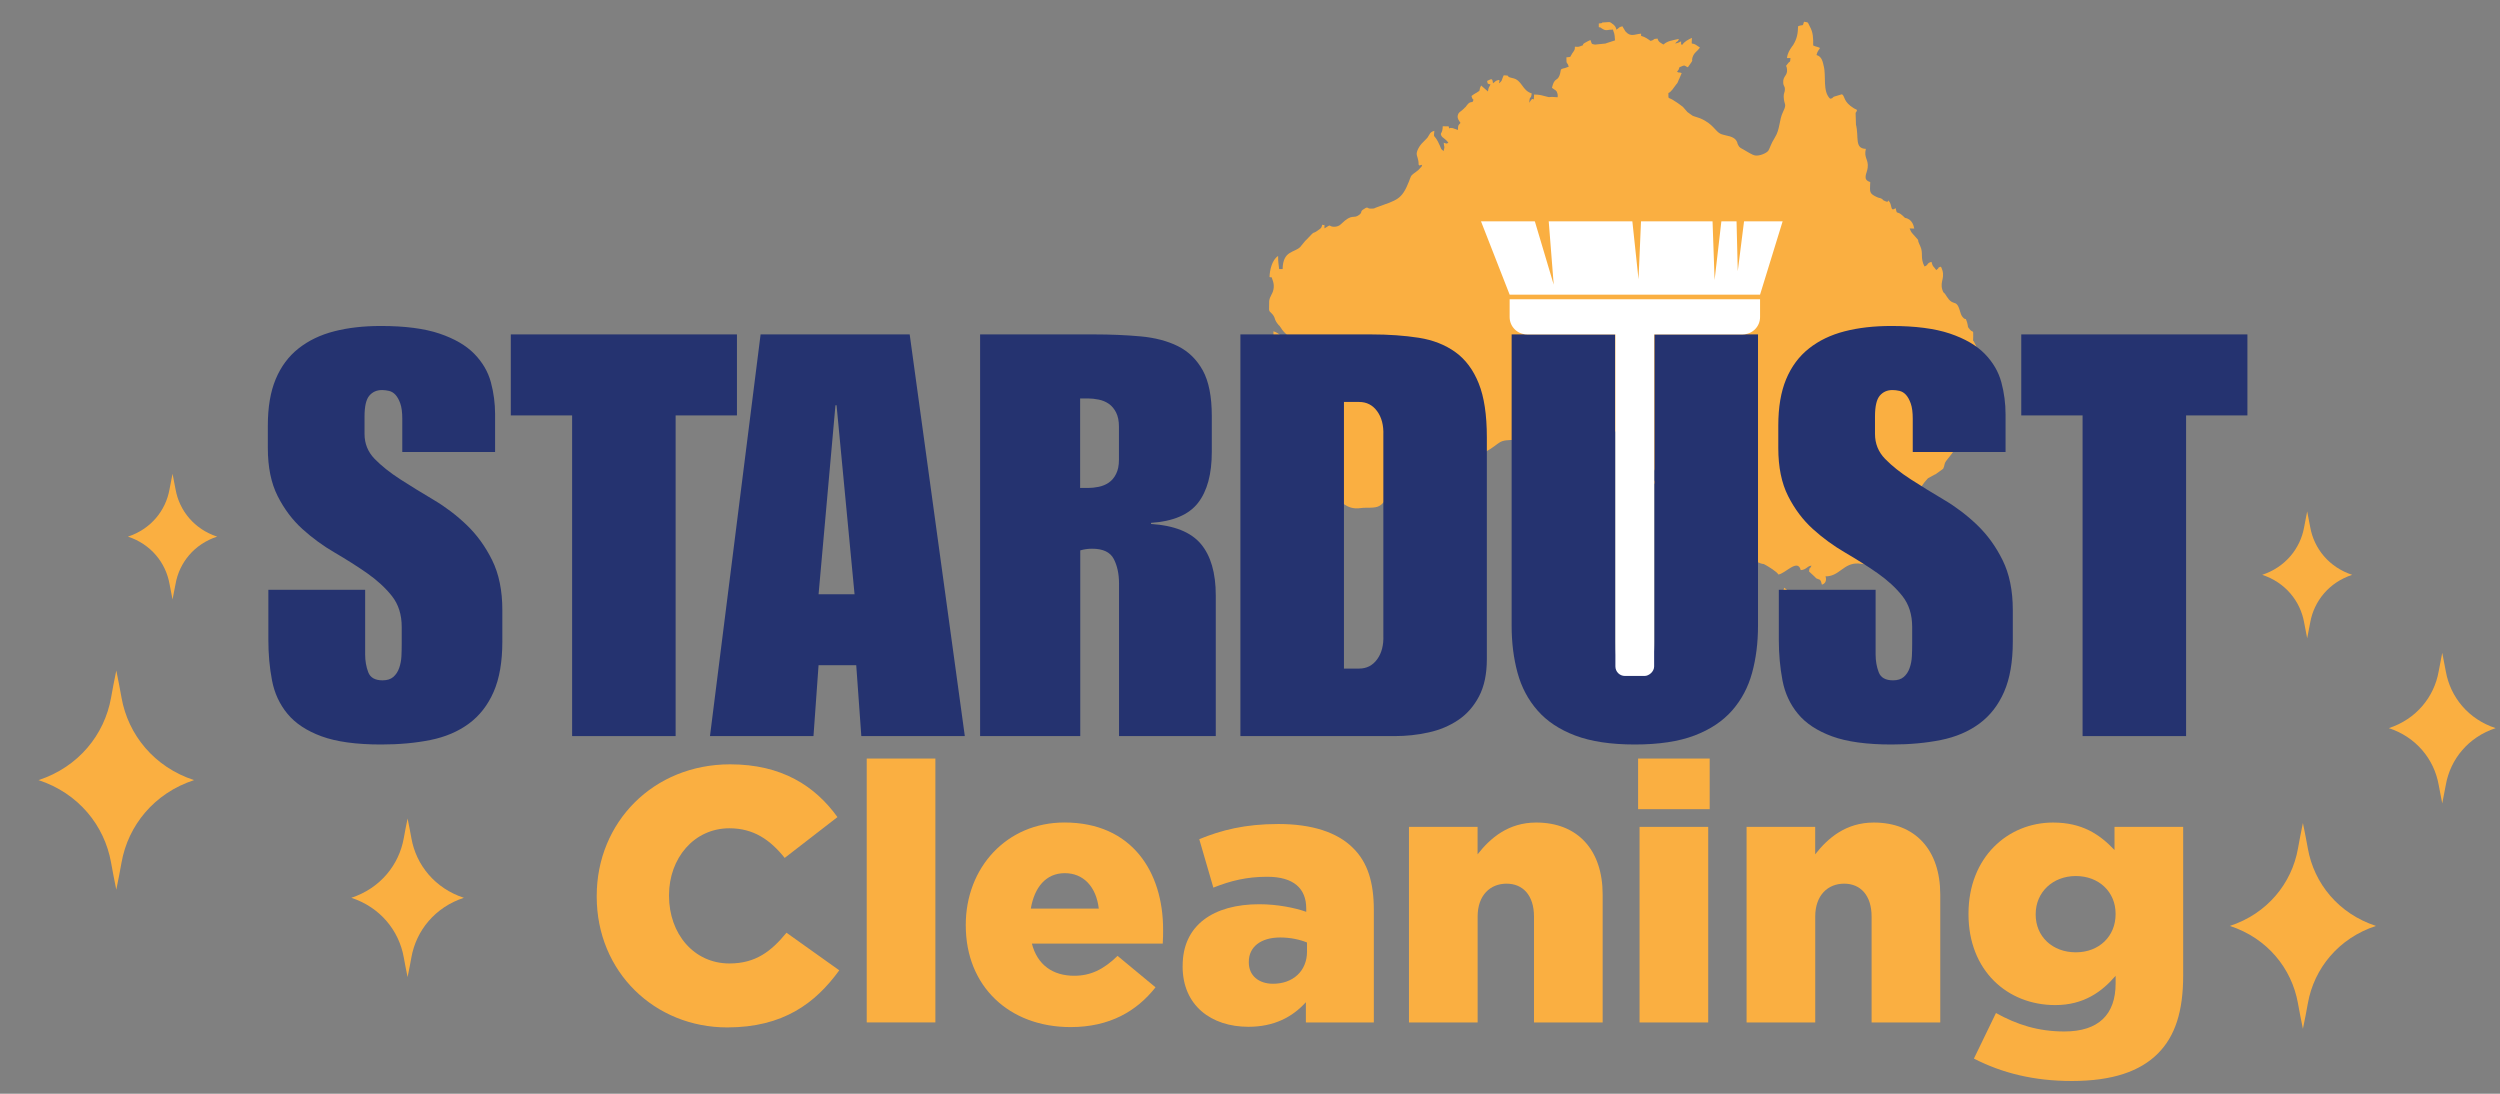 <?xml version="1.0" encoding="UTF-8"?>
<svg id="Layer_1" xmlns="http://www.w3.org/2000/svg" viewBox="0 0 609.88 266.82">
  <rect x="0" y="0" width="609.88" height="266.82" fill="#808080" stroke="none"/>
  <defs>
    <style>
      .cls-1 {
        fill: #fff;
      }

      .cls-2 {
        fill: #253370;
      }

      .cls-3 {
        fill: #faaf41;
      }
    </style>
  </defs>
  <path class="cls-3" d="M409.77,16.38c1.49-.7,1.1-.28,1.99.03,1.77-2.51.73-.92,1.13-2.39.36-1.22,1.21-1.5,1.81-2.43l-1.05-.69c-1.17-.65-.94.45-.91-1.66-.94.45-1.79.86-2.35,1.7-.29-.38-.3.59-.28-.85-.6.29-.68.37-1.45.53.86-1.09.46,0,.91-1.13-1.95.44-2.67.47-3.79,1.38-.71-.52-1.13-.48-1.42-1.46-1.44.11-.38.21-1.7.57-.75-.52-1.3-.95-2.31-1.22v-.55c-1.52.1-2.54.94-3.83-.56-.08-.09-.62-1.07-.74-1.24-1.06.28-.6.29-1.45.83-.16-.68-.32-1.02-1.25-1.63-.46-.3-.13-.13-.59-.22l-1.61.1c-.21.08.42.13-.85.24v.89c1.08.27.07-.04.79.35.08.04.13.09.21.13.04,0,.08.09.17.09.84.39.93.01,2.28.03.28,1.1.37.47.51,2.63l-2.12.69s-.13.08-.17.08l-2.58.26c-1.1-.14-.72-.26-1.13-1.12-.21.08-.51.25-.77.37l-.73.41c-.85.62.42.26-.98.75-.51.2-.72.12-1.31.11-.01.76-.01.72-.66,1.64-.6.88-.05.84-1.41.95-.03,2.07.2.89.56,2.29l-.94.33c-1.44.32-.77.33-1.29,1.76-.57,1.56-1.23.41-1.86,3.06.92.65,1.13.65,1.29,1.24.16.47.12.59.11,1.06-2.75-.25-1.52.15-2.54-.12-1.22-.31-1.73-.53-3.21-.55-.07,2.11-.09.68-.61,1.22-.04.04-.09.08-.13.12l-.43.67c.07-1.99.43-.59.58-2.28-2.4-.71-2.28-3.29-4.73-3.75-1.98-.41,0-.59-2.1-.66-.52,1.05-.23,1.27-1.17,1.97.32-1.35.18-.42.01-.85-1.06.24-.64.29-1.45.82-.15-1.31-.32-1.1-1.43-.57.2.85-.05.59.83.86-.35.67-.52.75-.62,1.72l-1.67-1.46c-.78,1.47.16.97-1.13,1.76l-.38.21c-.38.21-.47.33-.85.58.4,1.57.76.31.28,1.44-.97.11-1.06.41-1.75,1.29-.04,0-.09.08-.13.08-.04.08-.17.21-.22.25-.13.12-.34.29-.47.42-.43.37-.94.54-1.08,1.42-.05.68.32,1.11.69,1.66-.64.75-.56.5-.62,1.73l-1.26-.44c-1.31-.31-.64.71-1.01-.44l-1.44-.02c-.03,1.95-.74,1.47-.33,2.32.29.55,1.05.73,1.71,1.72-.72.29-.26.21-1.14-.02.11,1.52.33.51-.03,2.03-.88-.65-.42-.47-1.4-2.35-.99-1.83-1.05-.65-.85-2.59-1.19.32-1.11.91-1.72,1.71l-1.42,1.46c-.52.58-1.08,1.55-1.17,2.27-.05.84.49,1.32.47,2.84.46.26-.55.29.85.01-.18.63-.05.34-.43.75-.04.04-.21.25-.26.29-.43.46-.17.17-.47.42l-.47.37s-.13.08-.17.12l-.34.25c-.73.58-.56.67-.91,1.43l-.13.38c-1.8,4.54-2.86,4.53-8,6.4-.98.32.04.21-1.06.28-1.4.11-.75-.69-1.95.1-1.11.66-.22.67-1.16,1.42-1.45,1.12-1.64-.49-4.39,2.22-.47.5-1.11.7-1.79.69-1.48-.06-.37-.85-2.29.39-.1-1.52.3-.54-.54-.9-.27.93-.22.76-.99,1.34-1.75,1.29-.33-.39-2.87,2.33-.04.04-.21.21-.3.29l-.9,1.09s-.17.25-.26.33c-1.38,1.5-4.28.83-4.35,5.44h-.85c-.11-1.2-.27-1.58-.25-3.19-1.49.95-2.04,3.44-2.1,5.13.93.35.26-.46.75.73.49,1.28.34,2.5-.26,3.55-.3.59-.48.97-.57,1.56l-.03,2.07c.07.68.25.47.91,1.28.79,1.07.2,1.06,1.44,2.56.04.04.13.09.17.13.33.43.37.55.7,1.02,1.12,1.5,1.6.74,1.55,4.17h-.59c-.36-1.79-1.39-3.33-3.12-3.82-.04,2.66.71.9.85,2.89-.67-.43-.29-.34-1.13-.57-.15,1.48.25.51-.6.84,1.82,2.82,4.72,3.92,5.39,7.52.27,1.61,1.95,2.48,2.52,3.84.33.77-.13.17.45.94.29.34.54.52.88.86.67.81.74,1.24.94,2.51.88,6.1,4.55,7.42,4.87,11.07v2.16c-.22,1.27.16,1.06.44,2.33.28,1.15-.19,1.69-.46,2.66-.85-.01-1.01-.14-1.69-.28-.03,2.07-.14,3.97,1.72,3.96,2.41,0,3.21,3.01,7.2,2.39,1.23-.19,3.3.13,4.41-.49,1.15-.66,1.29-1.33,1.72-1.79.04-.04.09-.08.13-.13l.43-.46s.21-.25.26-.29l.85-.5c.68-.07,1.73.03,2.04-.98,0,0,.05-.47.05-.55.45-1.6,2.73-1.53,4.22-2.01l3.3-.42c.25,0,.34.05.68.05,1.06-.07-.29-.17.76-.16l.42.13s.08.04.13.09c1.01.48-.76.24,1.05.4.26-.63.61-.96,2.42-.9,1.23.02,3.33.94,4.31-2.94.14-.59.14-.97.57-1.47.73-.84,1.19-.45,2.34-1.11,4.61-2.6,2.84-3.09,8.04-3.1,2.03-.01,3.78-.92,5.52-1.61,3.4-1.3,3.08-2.28,8.32-2.21,1.82-.02,1.99-.18,3.3-.42,1.27-.19,3.78,1.87,4.74,2.52,1.66-.4.78-1.17,2.79.13,1.22.74,2.07.49,3.5.85.37.89.13.04-.02,1.44.93-.2.94-.37,1.73.03-.26.63-.56.42-.74,1.05l.57,1.66c.71.64,1.27-.02,1.97.92.58.73.45,1.23,1.49,2.56.62.77.82,1.7.89,2.81-.04,0-.13-.04-.13,0s-.13.04-.13.04c-.04,0-.13.04-.17.04l-.73.75c1.73.19,1.25,1.29,2.81,1.69.55.09.04-.04.59.14,0,0,.08.13.59.26l-.19-1.14c-.2-.89.14-1.14,1.74-3.1,1.08-1.34,3.06-1.31,3.89-2.78.48-.88.61-1.47,1.3-2.14.73-.75.21.3.65-.8.33.39-.12-.21.37.47.25.34.29.38.45.68-.85.07-.72.12-1.15.53.57,1.32.62,1.15-.07,1.94-1.08,1.3-1.57,3.02-1.5,4.5.02,1.69-.4,1.31-2.01,1.28-.27,1.05-.48.8-.62,2.02,1.1-.07,1.32-.36,2.04-.56,1.23-.28,1.34.7,2.04-.82l1.19-3.45.54.9c.04.08.04.17.08.21l.21.38s.08.13.08.17c1.56,3.28-1.11,3.33-1.3,5.23l-1.44-.02v-.85c-1.55-.02-2.36.18-3.51.5-2.12.52-1.2,1-.54,2.02,4.02.06,2.71-.3,5-.65.93-.16,1.01.14.48-1.01,1.27.02,1.7-.23,2.88-.51.04.04.13.04.17.13,0,.09.13.09.17.13,1.75,1.55,3.63,3.56,2.79,6.17,0,.04-.04.13-.05.17l-.1,1.44c.2.85.78,1.28,1.2,1.84l1.15,1.96c.88.98,2.19.58,3.19,1.74l.79.94c.85-.28.85-.62,1.74-.36l.63.26c.08.04.17.04.25.09.76.22.38-.04,1.09.35.55.3,2.89,1.69,3.14,2.33,1.61-.1,4.75-4.03,5.47-1.06,1.44-.11,1.49-.99,2.64-1.1l-.22.38c-.39.84-.2-.51-.39,1.05l1.34,1.24c.08.09.37.39.42.43l.88.35c.29.26.37.72.49,1.19.93-.24,1.2-1.17.88-2.02,3.38.05,4.4-3.32,8-3.14,2.32.16,4.13.86,5.84-.47l.6-.79c.44-1.01.02-1.27.2-2.15l1.58-4.16c1.23-3.11,2.37-3.14,3.1-3.68.86-.71.21-.21.31-.76v-.21s.18-.76.18-.76c.44-1.09.75-2.06,1.6-2.73,1.71-1.37,1.01-2.35,3.58-5.07l1.66-.91c.09-.04.13-.08.21-.08l1.84-1.33s.04-.13.09-.21c.31-.63.14-1.01.62-1.68,1.12-1.51,2.75-2.96,2.83-5.41.02-1.52,1.96-4.29,2.5-6.01.31-.88.53-1.3.96-1.97.82-1.26.97-2.48.78-4.09-.18-2.03-.67-3.1-.94-4.79-.32-1.23-.53,1.22.26-.38.09-.21.13-.17.18-.59.23-1.52-.1-2.2.39-3.8.44-1.43.68-.33.03-1.73-.53-1.15-.38.12-.36-1.7.02-1.65-.03-.8-.7-1.49-.87-.94-.45-.77-.78-1.83-.53-1.66-.17-.21-1.16-1.41-.66-.81-.64-2.63-1.6-3.24l-.5-.18c-1.05-.31-1.5-1.21-2.13-2.15-.37-.51-.34-.05-.66-1.02-.69-2.17.97-2.99-.34-5.63-1.15.36-.04.04-1.15.83-.62-.94-.84-.69-1.16-2-1.27.32-.64.75-1.71,1.12-1.11-2.17-.21-3.22-1.03-4.96-1.31-2.73.6-.2-1.86-3.03-.42-.43-.5-.81-.74-1.28l1.14.02c-.2-1.06-.65-1.96-1.57-2.39-.84-.39-.42.08-1.01-.52-.04,0-.08-.09-.13-.13l-.63-.52c-1-.65-.85.16-1.2-1.41l-.38.21s-.13.04-.17.08c-.64.16-.41-1.15-.99-1.87-.66-.9.25.55-1.22-.23-.8-.39.04,0-.46-.35-.42-.3-.25-.17-.59-.3l-.5-.13c-2.35-1.01-1.93-1.38-1.89-3.79-2.02-.58-.77-2.13-.63-3.43.28-2.11-.98-2.38-.44-4.66-2.83-.08-1.65-2.86-2.41-5.91l-.09-2.79c.14-.59.04.25.35-.8l-.76-.39c-2.68-1.65-2.11-2.91-2.91-3.43l-2,.6c-.6.41,0,.3-.9.49-1.88-1.8-.93-5.51-1.54-7.89-.24-1.02-.43-2.42-1.78-2.77.22-.89.48-1.14.87-1.72-.67-.35-1.01-.27-1.68-.62.03-1.82,0-3.17-.82-4.62-.54-.94-.15-1.02-1.42-1.16-.36,1.35-.22.55-1.45,1.12-.02,1.65-.25,3-1.12,4.42,0,.04-.09.13-.09.17l-.26.33c-.6.88-1.12,1.68-1.23,2.82h.85c-.1,1.32-.09.56-.65,1.36-.78,1.13-.34-.09-.19,1.44.15,1.52-1.04,1.59-.93,3.2.07,1.06.45.73.4,1.74,0,.59-.31.84-.28,1.65.05,2.16.87,1.62-.14,3.68-1.05,2.14-.69,4.22-2.04,6.36-.95,1.51-1.18,2.52-1.53,3.11-.43.67-2.22,1.41-3.27,1.22-.72-.1-2.18-1.09-2.9-1.48-.55-.3-.97-.48-1.21-1.03-.33-.6-.08-.38-.33-.85-.65-1.45-2.56-1.35-3.91-1.88-1.39-.61-1.83-2.48-5.1-3.84l-1.73-.57s-1.26-.86-1.34-.95l-1.08-1.24c-.34-.3-.92-.65-1.34-.99l-1.22-.78c-1.13-.65-.97-.01-.99-1.62.64-.2,1.37-1.38,1.93-2.13.35-.42.09-.04.35-.5l.26-.63s.04-.13.09-.17c.18-.42.44-1.05.61-1.43-1.18-.48.04.21-1.14-.31.47-.67.34-.29.61-1.13h0ZM436.07,145.97c.03-2.03.24-1.86-.81-2.59-.31,1.18-.09.04-.39.93-.48,1.39-.54,2.57,1.2,1.67h0ZM449.04,146.45l1.1,2.6c.51-.25.34-.21,1.15-.24.03-1.78.06-1.14-.56-2.04-.37-.51-.37-.68-1.13-.86-.22.8.46.47-.56.54h0ZM436.88,150.89c-.02,1.27.3,2.54.8,3.52.37.77.54.51.48,1.61-.07,2.07-.33,2.66.53,4.41.45.98,1.37,2.05,1.48,3.15,2.03.03,1.73-.06,1.98.62,1.9-.02.68-.41,1.74-.57.08,0,1.94.49,1.47-1.97,1.43.4.74,1.15,1.68,1.08.76-.07.39-.71.53-1.6.1-1.06-.38-.26.99-.87l-.27-1.74c.03-2.03.46,0,1.14.31l.93-6.08c.09-.46.64-.24-.52-1.99-1.31.15-.55.2-.85.28l-3.86.49c-.81.12-1.4.45-1.91.4-1.48-.11-2.21-1.89-4.28-2.35-.51-.09,0,.08-.76-.26-1.01-.44.26-.12-.97-.48-.06,1.35-.31.97-.33,2.03h0Z"/>
  <g>
    <path class="cls-2" d="M65.47,143.88h23.61v15.78c0,1.56.25,3,.75,4.32.5,1.33,1.67,1.99,3.5,1.99,1.1,0,1.97-.27,2.61-.82.64-.55,1.12-1.28,1.44-2.19.32-.91.5-1.88.55-2.88.05-1.01.07-2.01.07-3.02v-4.12c0-3.02-.8-5.53-2.4-7.55-1.6-2.01-3.62-3.86-6.04-5.56-2.43-1.69-5.06-3.36-7.89-5.01-2.84-1.65-5.47-3.57-7.89-5.76-2.43-2.2-4.44-4.87-6.04-8.03-1.6-3.16-2.4-7.07-2.4-11.73v-5.49c0-4.48.64-8.26,1.92-11.32,1.28-3.06,3.13-5.56,5.56-7.48,2.42-1.92,5.33-3.32,8.71-4.19,3.38-.87,7.18-1.3,11.39-1.3,5.85,0,10.61.62,14.27,1.85,3.66,1.24,6.5,2.88,8.51,4.94,2.01,2.06,3.36,4.37,4.05,6.93.69,2.56,1.03,5.17,1.03,7.82v9.2h-22.64v-8.1c0-1.55-.16-2.79-.48-3.71-.32-.91-.71-1.62-1.17-2.13-.46-.5-.98-.82-1.58-.96-.6-.14-1.17-.21-1.72-.21-1.28,0-2.31.46-3.09,1.37-.78.92-1.17,2.61-1.17,5.08v4.25c0,2.38.83,4.42,2.48,6.11,1.65,1.69,3.72,3.34,6.2,4.94,2.48,1.6,5.19,3.27,8.13,5.01,2.94,1.74,5.65,3.8,8.13,6.18,2.48,2.38,4.55,5.24,6.2,8.58,1.65,3.34,2.48,7.39,2.48,12.15v7.69c0,4.94-.71,9.04-2.13,12.28-1.42,3.25-3.44,5.83-6.05,7.75-2.61,1.92-5.73,3.25-9.35,3.98-3.62.73-7.64,1.1-12.04,1.1-6.05,0-10.89-.66-14.52-1.99-3.62-1.33-6.4-3.16-8.32-5.49-1.93-2.33-3.19-5.06-3.78-8.17-.6-3.11-.89-6.4-.89-9.88v-12.21Z"/>
    <path class="cls-2" d="M139.57,101.34h-14.96v-19.76h55.17v19.76h-14.96v78.23h-25.25v-78.23Z"/>
    <path class="cls-2" d="M185.55,81.58h36.37l13.45,97.99h-25.25l-1.24-17.29h-9.19l-1.24,17.29h-25.25l12.35-97.99ZM208.47,144.98l-4.39-46.11h-.27l-4.12,46.11h8.78Z"/>
    <path class="cls-2" d="M239.07,81.58h27.86c4.02,0,7.8.16,11.32.48,3.52.32,6.56,1.12,9.13,2.4,2.56,1.28,4.57,3.25,6.04,5.9,1.46,2.65,2.2,6.36,2.2,11.12v8.78c0,5.4-1.12,9.54-3.36,12.42-2.24,2.88-6.06,4.51-11.46,4.87v.27c5.67.37,9.72,1.99,12.15,4.87,2.42,2.88,3.64,7.07,3.64,12.56v34.31h-23.6v-37.19c0-2.38-.44-4.39-1.3-6.04-.87-1.65-2.63-2.47-5.28-2.47-1.01,0-1.97.14-2.88.41v45.29h-24.43v-97.99ZM263.5,119.04h1.92c.82,0,1.69-.09,2.61-.28.91-.18,1.74-.53,2.47-1.03.73-.5,1.33-1.21,1.78-2.13.46-.91.69-2.06.69-3.43v-8.1c0-1.37-.23-2.51-.69-3.43-.46-.91-1.05-1.62-1.78-2.13-.73-.5-1.56-.85-2.47-1.03-.92-.18-1.78-.28-2.61-.28h-1.92v21.82Z"/>
    <path class="cls-2" d="M302.61,81.58h31.84c4.3,0,8.19.28,11.67.82,3.48.55,6.45,1.72,8.92,3.5,2.47,1.78,4.37,4.32,5.69,7.62,1.33,3.29,1.99,7.69,1.99,13.18v54.07c0,3.66-.64,6.7-1.92,9.13-1.28,2.43-2.97,4.35-5.08,5.76-2.11,1.42-4.51,2.43-7.21,3.02-2.7.6-5.42.89-8.17.89h-37.74v-97.99ZM327.86,163.1h3.71c1.83,0,3.29-.75,4.39-2.26,1.1-1.51,1.6-3.45,1.51-5.83v-48.86c.09-2.38-.41-4.32-1.51-5.83-1.1-1.51-2.56-2.26-4.39-2.26h-3.71v65.05Z"/>
    <path class="cls-2" d="M368.76,81.58h25.25v74.79c0,2.93.36,4.99,1.1,6.18.73,1.19,1.97,1.78,3.7,1.78s2.97-.59,3.71-1.78c.73-1.19,1.1-3.25,1.1-6.18v-74.79h25.25v71.09c0,4.12-.48,7.94-1.44,11.46-.96,3.52-2.59,6.59-4.87,9.19-2.29,2.61-5.35,4.65-9.19,6.11s-8.69,2.19-14.55,2.19-10.7-.73-14.55-2.19-6.91-3.5-9.19-6.11c-2.29-2.61-3.91-5.67-4.87-9.19-.96-3.52-1.44-7.34-1.44-11.46v-71.09Z"/>
    <path class="cls-2" d="M433.95,143.88h23.61v15.78c0,1.56.25,3,.75,4.32.5,1.33,1.67,1.99,3.5,1.99,1.1,0,1.97-.27,2.61-.82.64-.55,1.12-1.28,1.44-2.19.32-.91.5-1.88.55-2.88.05-1.01.07-2.01.07-3.02v-4.12c0-3.02-.8-5.53-2.4-7.55-1.6-2.01-3.62-3.86-6.04-5.56-2.43-1.69-5.06-3.36-7.89-5.01-2.84-1.65-5.47-3.57-7.89-5.76-2.43-2.2-4.44-4.87-6.04-8.03-1.6-3.16-2.4-7.07-2.4-11.73v-5.49c0-4.48.64-8.26,1.92-11.32,1.28-3.06,3.13-5.56,5.56-7.48,2.42-1.92,5.33-3.32,8.71-4.19,3.38-.87,7.18-1.3,11.39-1.3,5.85,0,10.61.62,14.27,1.85,3.66,1.24,6.5,2.88,8.51,4.94,2.01,2.06,3.36,4.37,4.05,6.93.69,2.56,1.03,5.17,1.03,7.82v9.2h-22.64v-8.1c0-1.55-.16-2.79-.48-3.71-.32-.91-.71-1.62-1.17-2.13-.46-.5-.98-.82-1.58-.96-.6-.14-1.17-.21-1.72-.21-1.28,0-2.31.46-3.09,1.37-.78.92-1.17,2.61-1.17,5.08v4.25c0,2.38.83,4.42,2.48,6.11,1.65,1.69,3.72,3.34,6.2,4.94,2.48,1.6,5.19,3.27,8.13,5.01,2.94,1.74,5.65,3.8,8.13,6.18,2.48,2.38,4.55,5.24,6.2,8.58,1.65,3.34,2.48,7.39,2.48,12.15v7.69c0,4.94-.71,9.04-2.13,12.28-1.42,3.25-3.44,5.83-6.05,7.75-2.61,1.92-5.73,3.25-9.35,3.98-3.62.73-7.64,1.1-12.04,1.1-6.05,0-10.89-.66-14.52-1.99-3.62-1.33-6.4-3.16-8.32-5.49-1.93-2.33-3.19-5.06-3.78-8.17s-.89-6.4-.89-9.88v-12.21Z"/>
    <path class="cls-2" d="M508.05,101.34h-14.96v-19.76h55.17v19.76h-14.96v78.23h-25.25v-78.23Z"/>
  </g>
  <g>
    <path class="cls-3" d="M28.37,217.05c-.51-2.48-.93-4.69-1.28-6.65-1.61-9.02-7.95-16.9-17.69-20.09,9.74-3.19,16.08-11.07,17.69-20.09.35-1.97.77-4.17,1.28-6.65.51,2.48.93,4.69,1.28,6.65,1.61,9.04,7.97,16.91,17.69,20.09-9.71,3.18-16.08,11.04-17.69,20.09-.35,1.97-.77,4.17-1.28,6.65Z"/>
    <path class="cls-3" d="M42.09,146.24c-.29-1.42-.54-2.69-.74-3.81-.92-5.17-4.56-9.69-10.14-11.52,5.58-1.83,9.22-6.34,10.14-11.52.2-1.13.44-2.39.74-3.81.29,1.42.54,2.69.74,3.81.92,5.18,4.57,9.7,10.14,11.52-5.57,1.82-9.22,6.33-10.14,11.52-.2,1.13-.44,2.39-.74,3.81Z"/>
    <path class="cls-3" d="M99.43,238.36c-.37-1.79-.68-3.39-.93-4.81-1.16-6.52-5.75-12.23-12.8-14.53,7.04-2.31,11.63-8,12.8-14.53.25-1.42.56-3.02.93-4.81.37,1.79.68,3.39.93,4.81,1.16,6.54,5.76,12.23,12.8,14.53-7.02,2.3-11.63,7.98-12.8,14.53-.25,1.42-.56,3.02-.93,4.81Z"/>
  </g>
  <g>
    <path class="cls-3" d="M561.8,250.99c-.48-2.33-.88-4.4-1.21-6.25-1.51-8.47-7.46-15.87-16.61-18.86,9.14-2.99,15.1-10.39,16.61-18.86.33-1.85.72-3.92,1.21-6.25.48,2.33.88,4.4,1.21,6.25,1.51,8.49,7.48,15.88,16.61,18.86-9.12,2.99-15.09,10.36-16.61,18.86-.33,1.85-.72,3.92-1.21,6.25Z"/>
    <path class="cls-3" d="M562.84,155.71c-.3-1.44-.54-2.71-.74-3.85-.93-5.22-4.6-9.79-10.24-11.63,5.64-1.85,9.31-6.41,10.24-11.63.2-1.14.45-2.42.74-3.85.3,1.44.54,2.71.74,3.85.93,5.23,4.61,9.79,10.24,11.63-5.62,1.84-9.31,6.39-10.24,11.63-.2,1.14-.45,2.42-.74,3.85Z"/>
    <path class="cls-3" d="M595.79,196c-.35-1.7-.64-3.22-.88-4.57-1.1-6.19-5.46-11.61-12.15-13.8,6.69-2.19,11.05-7.6,12.15-13.8.24-1.35.53-2.87.88-4.57.35,1.7.64,3.22.88,4.57,1.11,6.21,5.47,11.62,12.15,13.8-6.67,2.18-11.04,7.58-12.15,13.8-.24,1.35-.53,2.87-.88,4.57Z"/>
  </g>
  <g>
    <path class="cls-3" d="M145.57,218.74v-.18c0-17.99,13.84-32.1,32.54-32.1,12.61,0,20.72,5.29,26.19,12.87l-12.87,9.96c-3.53-4.41-7.58-7.23-13.49-7.23-8.64,0-14.73,7.32-14.73,16.31v.18c0,9.26,6.08,16.49,14.73,16.49,6.44,0,10.23-3,13.93-7.5l12.87,9.17c-5.82,8.02-13.67,13.93-27.34,13.93-17.64,0-31.83-13.49-31.83-31.92Z"/>
    <path class="cls-3" d="M211.44,185.05h16.75v64.37h-16.75v-64.37Z"/>
    <path class="cls-3" d="M235.6,225.79v-.18c0-13.93,9.96-24.96,24.07-24.96,16.49,0,24.07,12.08,24.07,26.1,0,1.06,0,2.29-.09,3.44h-31.92c1.32,5.2,5.11,7.85,10.32,7.85,3.97,0,7.14-1.5,10.58-4.85l9.26,7.67c-4.58,5.82-11.2,9.7-20.72,9.7-14.99,0-25.57-9.96-25.57-24.78ZM268.05,221.65c-.62-5.29-3.7-8.64-8.29-8.64s-7.41,3.44-8.29,8.64h16.58Z"/>
    <path class="cls-3" d="M288.51,235.76v-.18c0-9.88,7.5-14.99,18.69-14.99,4.41,0,8.73.88,11.46,1.85v-.79c0-4.94-3.09-7.76-9.52-7.76-5.03,0-8.91.97-13.14,2.65l-3.44-11.82c5.38-2.2,11.11-3.7,19.31-3.7s14.37,2.03,18.17,5.82c3.62,3.53,5.11,8.46,5.11,15.17v27.42h-16.58v-4.94c-3.26,3.62-7.76,6-14.02,6-9.08,0-16.05-5.2-16.05-14.73ZM318.85,232.14v-2.21c-1.67-.71-4.06-1.23-6.53-1.23-4.85,0-7.67,2.38-7.67,5.91v.18c0,3.26,2.47,5.2,5.91,5.2,4.85,0,8.29-3.09,8.29-7.85Z"/>
    <path class="cls-3" d="M343.71,201.72h16.75v6.7c3.09-3.97,7.5-7.76,14.29-7.76,10.14,0,16.22,6.7,16.22,17.55v31.22h-16.75v-25.84c0-5.2-2.73-8.02-6.7-8.02s-7.05,2.82-7.05,8.02v25.84h-16.75v-47.71Z"/>
    <path class="cls-3" d="M399.62,185.05h17.46v12.35h-17.46v-12.35ZM399.97,201.72h16.75v47.71h-16.75v-47.71Z"/>
    <path class="cls-3" d="M426.07,201.72h16.75v6.7c3.09-3.97,7.5-7.76,14.29-7.76,10.14,0,16.22,6.7,16.22,17.55v31.22h-16.75v-25.84c0-5.2-2.73-8.02-6.7-8.02s-7.05,2.82-7.05,8.02v25.84h-16.75v-47.71Z"/>
    <path class="cls-3" d="M481.54,258.24l5.38-11.11c5.11,2.82,10.23,4.5,16.67,4.5,8.38,0,12.52-4.14,12.52-11.73v-1.85c-3.35,3.88-7.76,7.14-14.73,7.14-11.73,0-21.16-8.47-21.16-22.13v-.18c0-13.76,9.61-22.22,20.63-22.22,7.14,0,11.38,2.91,14.99,6.7v-5.64h16.75v36.24c0,8.73-1.94,14.81-6.17,19.05-4.32,4.32-11.02,6.7-20.99,6.7-9.26,0-17.02-1.94-23.9-5.47ZM516.1,223.06v-.18c0-5.29-4.06-9.17-9.7-9.17s-9.79,3.97-9.79,9.26v.18c0,5.29,4.06,9.17,9.79,9.17s9.7-3.97,9.7-9.26Z"/>
  </g>
  <path class="cls-1" d="M368.28,73.01h61.09v4.35c0,2.32-1.89,4.21-4.21,4.21h-52.67c-2.32,0-4.21-1.89-4.21-4.21v-4.35h0Z"/>
  <polygon class="cls-1" points="434.88 53.99 361.29 53.99 368.28 71.88 429.37 71.88 434.88 53.99"/>
  <rect class="cls-1" x="354.29" y="115.67" width="89.02" height="9.45" rx="2.32" ry="2.32" transform="translate(519.2 -278.41) rotate(90)"/>
  <polygon class="cls-3" points="373.86 52.09 377.61 51.39 379.03 69.44 373.86 52.09"/>
  <polygon class="cls-3" points="417.65 50.26 420.35 50.37 418.28 68.31 417.65 50.26"/>
  <polygon class="cls-3" points="423.49 48.1 426.19 48.24 423.93 66.15 423.49 48.1"/>
  <polygon class="cls-3" points="397.81 50.18 400.5 50.09 399.72 68.13 397.81 50.18"/>
</svg>